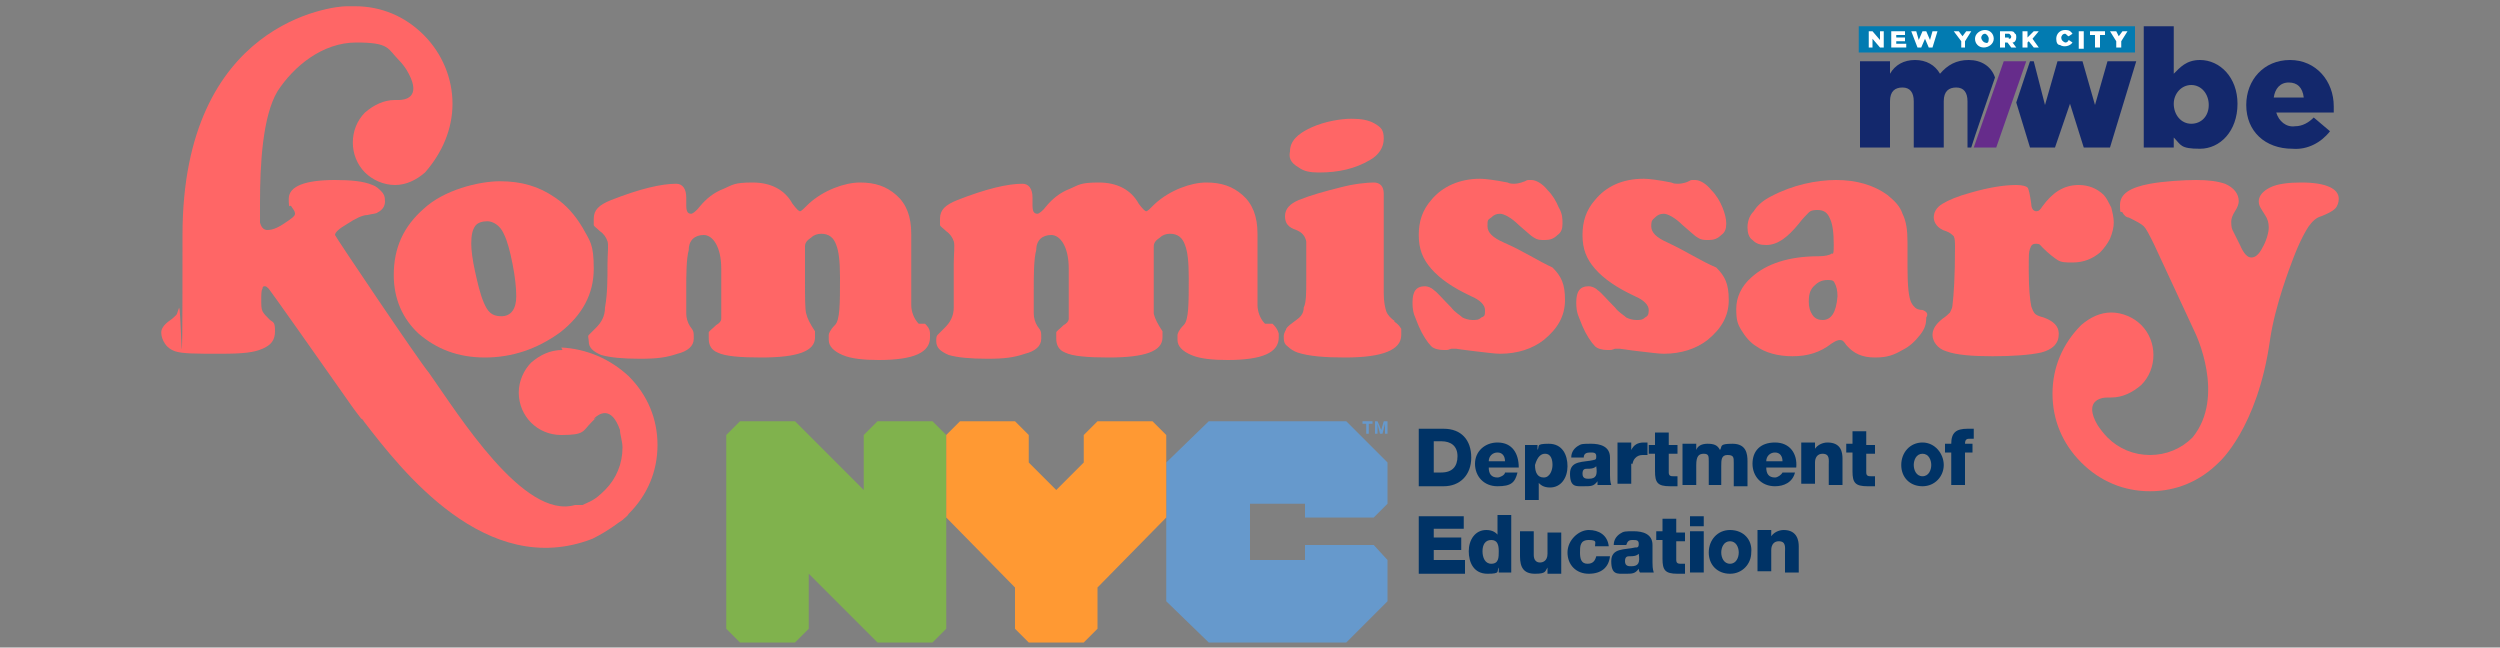 <?xml version="1.0" encoding="UTF-8"?>
<svg id="Layer_1" xmlns="http://www.w3.org/2000/svg" version="1.1" viewBox="0 0 200 51.8">
  <rect x="0" y="0" width="200" height="51.8" fill="#808080" stroke="none"/>
  <!-- Generator: Adobe Illustrator 29.1.0, SVG Export Plug-In . SVG Version: 2.1.0 Build 142)  -->
  <defs>
    <style>
      .st0 {
        fill: #036;
      }

      .st1 {
        fill: #69c;
      }

      .st2 {
        fill: #13286c;
      }

      .st3 {
        fill: #fff;
      }

      .st4 {
        fill: #f93;
      }

      .st5 {
        fill: #f66;
      }

      .st6 {
        fill: #027bb1;
      }

      .st7 {
        fill: #80b24d;
      }

      .st8 {
        fill: #662c8b;
      }
    </style>
  </defs>
  <g>
    <path class="st5" d="M164.3,27.7c.3-.3.4-.6.4-1,0-.6-.4-1-1.2-1.3-.4-.1-.6-.2-.7-.3-.1-.1-.2-.3-.3-.6-.1-.5-.2-1.4-.2-2.8s0-1.5.1-1.8.2-.4.5-.4.3.1.5.3c.5.5.9.8,1.2,1s.7.2,1.2.2c.9,0,1.6-.3,2.2-.8.3-.3.6-.7.8-1.1.2-.5.3-.9.3-1.3s-.1-.8-.2-1.2c-.2-.4-.4-.8-.6-1-.5-.5-1.2-.8-2-.8-1.2,0-2.1.6-2.9,1.7-.2.3-.3.4-.5.4s-.4-.2-.4-.6c-.1-.7-.2-1.2-.3-1.3s-.4-.2-.9-.2c-1,0-2.2.2-3.6.6-1.1.3-1.8.6-2.3.9s-.7.7-.7,1.1.3.9,1,1.1c.3.1.5.3.6.4.1.2.1.5.1.9,0,2.3-.1,3.8-.2,4.6,0,.2-.1.4-.2.6-.1.1-.3.3-.6.5-.5.4-.8.8-.8,1.3s.4,1.1,1.1,1.3c.8.3,2.1.4,3.7.4s3-.1,3.9-.3c.4-.1.8-.3,1-.5"/>
    <path class="st5" d="M31.5,22c0,1.9.7,3.5,2,4.7,1.4,1.2,3.1,1.9,5.3,1.9s4.2-.7,6-2c1.8-1.4,2.7-3.1,2.7-5.1s-.3-2.2-.9-3.3c-.6-1-1.3-1.8-2.2-2.4-1.3-.9-2.7-1.3-4.4-1.3s-4.5.7-6.1,2.2c-1.6,1.4-2.4,3.1-2.4,5.3M38,18.1c.2-.3.6-.4,1-.4s1,.3,1.3,1c.3.6.5,1.4.7,2.4s.3,1.9.3,2.6c0,1-.4,1.6-1.2,1.6s-1.1-.4-1.4-1.1c-.3-.7-.5-1.6-.7-2.5s-.3-1.7-.3-2.2c0-.7.1-1.1.3-1.4"/>
    <path class="st5" d="M73.5,25.9c-.4-.4-.6-1-.6-1.5v-5.7c0-1.4-.4-2.4-1.2-3.1-.8-.7-1.7-1-2.9-1s-2.9.6-4.1,1.7c-.4.4-.6.6-.7.6s-.3-.2-.6-.6c-.6-1.1-1.7-1.7-3.2-1.7s-1.6.2-2.3.5c-.8.3-1.4.8-1.9,1.4-.3.4-.6.6-.7.6-.3,0-.4-.2-.4-.7v-.6c0-.7-.3-1.1-.8-1.1-1.2,0-2.9.4-5.2,1.3-1,.4-1.4.8-1.4,1.5s0,.3,0,.5c0,.1.3.3.5.5.3.2.5.5.6.8s0,1,0,1.8c0,1.2,0,2.4-.2,3.5,0,.7-.3,1.2-.7,1.6-.3.3-.5.5-.6.6s0,.3,0,.5c0,.5.3.8,1,1.1.7.2,1.7.3,3.1.3s2.1-.1,3-.4c.8-.2,1.3-.6,1.3-1.2s0-.6-.3-1c-.2-.3-.3-.7-.3-1s0-1,0-2,0-2.4.2-3.1c0-.8.5-1.2,1.2-1.2s1.4.9,1.4,2.7,0,2,0,3.1c0,.4,0,.8,0,.9,0,.2-.2.4-.4.5-.3.3-.6.5-.6.6,0,.1,0,.3,0,.5,0,.5.2.9.7,1.1.6.3,1.8.4,3.5.4,2.9,0,4.3-.5,4.3-1.6s0-.4,0-.5c-.4-.6-.6-1-.7-1.4-.1-.3-.1-1.3-.1-2.8s0-2.3,0-2.6c0-.3.2-.5.5-.7.2-.2.5-.3.8-.3.6,0,1,.3,1.2.9.2.5.3,1.3.3,2.6,0,2.1,0,3.4-.4,3.8s-.5.7-.5.8c0,.1,0,.2,0,.4,0,.5.4.9,1.1,1.2.7.3,1.7.4,2.9.4,2.8,0,4.1-.6,4.1-1.8s0-.3,0-.3c0-.4-.2-.6-.4-.8"/>
    <path class="st5" d="M101.2,25.9c-.4-.4-.6-1-.6-1.5v-5.7c0-1.4-.4-2.4-1.2-3.1-.8-.7-1.7-1-2.9-1s-2.9.6-4.1,1.7c-.4.4-.6.6-.7.6s-.3-.2-.6-.6c-.6-1.1-1.7-1.7-3.2-1.7s-1.6.2-2.3.5c-.8.3-1.4.8-1.9,1.4-.3.4-.6.6-.7.6-.3,0-.4-.2-.4-.7v-.6c0-.7-.3-1.1-.8-1.1-1.2,0-2.9.4-5.2,1.3-1,.4-1.4.8-1.4,1.5s0,.3,0,.5c0,.1.3.3.5.5.3.2.5.5.6.8s0,1,0,1.8c0,1.2,0,2.4,0,3.5,0,.7-.3,1.2-.7,1.6-.3.3-.5.5-.6.6s-.1.3-.1.5c0,.5.3.8,1,1.1.7.2,1.7.3,3.1.3s2.1-.1,3-.4c.8-.2,1.3-.6,1.3-1.2s0-.6-.3-1c-.2-.3-.3-.7-.3-1s0-1,0-2,0-2.4.2-3.1c0-.8.5-1.2,1.2-1.2s1.4.9,1.4,2.7,0,2,0,3.1c0,.4,0,.8,0,.9,0,.2-.2.4-.4.5-.3.3-.6.5-.6.6,0,.1,0,.3,0,.5,0,.5.2.9.7,1.1.6.3,1.8.4,3.5.4,2.9,0,4.3-.5,4.3-1.6s0-.4,0-.5c-.4-.6-.6-1-.7-1.4,0-.3,0-1.3,0-2.8s0-2.3,0-2.6c0-.3.2-.5.5-.7.2-.2.5-.3.8-.3.6,0,1,.3,1.2.9.2.5.3,1.3.3,2.6,0,2.1,0,3.4-.4,3.8s-.5.7-.5.8c0,.1,0,.2,0,.4,0,.5.4.9,1.1,1.2.7.3,1.7.4,2.9.4,2.8,0,4.1-.6,4.1-1.8s0-.3,0-.3c-.1-.4-.3-.6-.5-.8"/>
    <path class="st5" d="M103.9,13.4c.4.3.9.4,1.6.4,1.6,0,2.9-.3,4.1-1,.7-.4,1.1-1,1.1-1.7s-.2-.9-.7-1.2-1.1-.4-1.9-.4-2.1.2-3.2.7-1.7,1.1-1.7,1.9c-.1.5,0,.9.7,1.3"/>
    <path class="st5" d="M111.6,25.7c-.3-.2-.6-.5-.7-.8s-.2-.8-.2-1.4v-8c0-.6-.3-.9-.8-.9s-1.6.1-2.7.4c-1.2.3-2.3.6-3.3,1-.7.3-1.1.7-1.1,1.3s.3.9.9,1.1c.5.2.7.5.8.9,0,.1,0,.6,0,1.5,0,.8,0,1.4,0,1.7,0,.9,0,1.7-.2,2.1,0,.5-.3.8-.6,1-.4.3-.7.5-.8.7,0,.1-.2.3-.2.6s0,.6.3.8c.2.2.5.4.8.5.9.3,2.2.4,3.8.4,3,0,4.5-.6,4.5-1.8s0-.4,0-.5c-.2-.3-.3-.4-.6-.6"/>
    <path class="st5" d="M120.3,19.4c-.9-.4-1.3-.8-1.3-1.3s0-.5.3-.7c.2-.2.4-.3.7-.3s.9.3,1.5.9c.6.5,1,.9,1.2,1,.3.2.5.2.9.2s.7-.1,1-.4c.3-.2.4-.5.4-.9s0-.8-.3-1.3c-.2-.5-.5-1-.9-1.4-.4-.5-.9-.8-1.3-.8s-.3,0-.5.1c-.5.2-.8.2-.9.2s-.3,0-.5-.1c-1-.2-1.8-.3-2.2-.3-1.6,0-3,.6-3.9,1.7-.7.8-1,1.7-1,2.8s.3,1.9,1,2.7c.7.8,1.7,1.5,3.2,2.2.7.3,1.1.7,1.1,1.1s0,.5-.3.6c-.2.2-.4.2-.7.2s-.6-.1-.8-.2c-.2-.2-.6-.4-.9-.8-.7-.7-1.1-1.2-1.4-1.4-.2-.2-.5-.3-.7-.3-.7,0-1,.4-1,1.3s.2,1.1.5,1.9c.3.7.7,1.3,1,1.6.2.2.6.3,1,.3s.3,0,.6-.1h.4c0,0,.6.1,1.5.2s1.6.2,2,.2c1.4,0,2.6-.4,3.5-1.1,1.1-.9,1.7-1.9,1.7-3.2s-.3-1.9-1-2.6c-1.1-.5-2.3-1.3-3.9-2"/>
    <path class="st5" d="M133.4,19.4c-.9-.4-1.3-.8-1.3-1.3s.1-.5.3-.7.4-.3.7-.3.9.3,1.5.9c.6.5,1,.9,1.2,1,.3.2.5.2.9.2s.7-.1,1-.4c.3-.2.4-.5.4-.9s-.1-.8-.3-1.3-.5-1-.9-1.4c-.4-.5-.9-.8-1.3-.8s-.3,0-.5.1c-.4.2-.8.2-.9.2s-.3,0-.5-.1c-1-.2-1.8-.3-2.2-.3-1.7,0-3,.6-3.9,1.7-.7.8-1,1.7-1,2.8s.3,1.9,1,2.7c.7.8,1.7,1.5,3.2,2.2.7.3,1.1.7,1.1,1.1s-.1.5-.3.6c-.2.2-.4.2-.7.2s-.6-.1-.8-.2c-.2-.2-.6-.4-.9-.8-.7-.7-1.1-1.2-1.4-1.4-.2-.2-.5-.3-.7-.3-.7,0-1,.4-1,1.3s.2,1.1.5,1.9c.3.7.7,1.3,1,1.6.2.2.6.3,1,.3s.3,0,.6-.1h.4c.1,0,.6.1,1.5.2s1.6.2,2,.2c1.4,0,2.6-.4,3.5-1.1,1.1-.9,1.7-1.9,1.7-3.2s-.3-1.9-1-2.6c-1.2-.5-2.4-1.3-3.9-2"/>
    <path class="st5" d="M153.8,24.8c-.3,0-.5-.1-.6-.2s-.2-.2-.3-.4c-.2-.4-.3-1.3-.3-2.8v-2c0-1-.1-1.7-.4-2.3-.2-.6-.6-1-1.2-1.5-1.1-.8-2.5-1.2-4.1-1.2s-3.5.4-5.2,1.3c-.6.3-1.1.7-1.4,1.2-.4.4-.5.9-.5,1.3s.1.8.4,1c.3.3.6.4,1.1.4.9,0,1.7-.6,2.6-1.7.3-.4.6-.7.8-.9.2-.2.5-.2.7-.2.5,0,.8.2,1,.7.2.4.3,1.1.3,2.1s-.1.6-.2.7c-.1.1-.5.2-1,.2-2.4,0-4.2.6-5.4,1.7-.8.7-1.2,1.6-1.2,2.5s.1,1.2.4,1.7c.3.5.7,1,1.2,1.3.7.5,1.7.8,2.9.8s2.2-.3,3.1-1c.3-.2.5-.3.7-.3s.3.1.5.4c.6.7,1.3,1,2.3,1s1.5-.2,2.2-.6c.6-.3,1-.7,1.4-1.2s.5-.9.5-1.4c.2-.3,0-.5-.3-.6M145.8,25.6c-.3,0-.6-.1-.8-.4s-.3-.6-.3-1.1.1-.9.4-1.2c.3-.3.6-.5,1.1-.5s.5.1.6.3c.1.2.2.5.2,1-.1,1.3-.5,1.9-1.2,1.9"/>
    <path class="st5" d="M184.1,14.6c-1,0-1.9.1-2.5.4-.6.3-.9.7-.9,1.1s.2.6.5,1.1c.2.3.3.6.3,1s-.2,1.1-.5,1.6c-.3.6-.6.8-.9.8s-.6-.3-.9-1c-.3-.6-.5-1-.6-1.2s-.1-.5-.1-.7.1-.5.3-.8.3-.6.3-.8c0-.6-.4-1.1-1.1-1.4-.6-.2-1.3-.3-2.3-.3s-2.6.1-3.7.3c-1.6.3-2.4.8-2.4,1.7s.1.4.2.6c.1.2.3.4.5.4.6.3,1,.5,1.2.7s.4.6.8,1.4l3.3,7.1s2.5,5.1-.2,8.4h0c-.9.9-2.1,1.4-3.4,1.4s-2.5-.5-3.4-1.4c-.3-.3-.6-.7-.8-1-1.1-1.9.2-2.2.8-2.2h.3c.9,0,1.7-.4,2.4-1,1.3-1.3,1.3-3.5,0-4.8-.6-.6-1.5-1-2.4-1s-1.7.4-2.4,1c-1.5,1.5-2.3,3.4-2.3,5.5s.8,4,2.3,5.5,3.4,2.3,5.5,2.3,4-.8,5.5-2.3c0,0,3.1-2.7,4.1-9.8.4-2.8,1.7-6.1,1.7-6.1.5-1.4,1-2.4,1.4-3,.3-.4.6-.7,1-.8.5-.2.9-.4,1.1-.6.2-.2.3-.5.3-.8,0-.8-1-1.3-3-1.3"/>
    <path class="st5" d="M45,28h0c-1,0-1.8.4-2.5,1-.6.6-1,1.5-1,2.4,0,1.9,1.5,3.4,3.4,3.4s1.7-.3,2.4-1,.2-.2.2-.3c.4-.4,1.4-1.1,2.1.9,0,.4.2.9.2,1.4,0,1.3-.5,2.5-1.4,3.4s-1.2.9-1.8,1.2c0,0-.2,0-.2,0,0,0-.2,0-.4,0-4.1,1.2-9.3-7.2-11.7-10.6h0c-.7-.8-7.5-10.9-7.5-11,0-.2.3-.5,1-.9.6-.4,1.2-.7,1.6-.7.4-.1.7-.1.8-.2.4-.2.6-.5.6-.9s-.1-.6-.3-.8c-.2-.2-.4-.4-.7-.5-.7-.3-1.7-.4-3-.4-2.4,0-3.7.5-3.7,1.5s.1.4.2.6c.2.3.3.4.3.6s-.3.4-.9.8-1,.5-1.3.5-.5-.2-.6-.6v-1.6c0-3,.2-6.9,1.4-8.9,1.3-2,3.6-3.9,6.3-3.9s2.5.5,3.4,1.4c.3.3.6.7.8,1.1,1,1.9-.3,2.1-.8,2.1h-.3c-.9,0-1.7.4-2.4,1-1.3,1.3-1.3,3.5,0,4.8.6.6,1.5,1,2.4,1s1.7-.4,2.4-1h0c1.4-1.6,2.2-3.5,2.2-5.5s-.8-4-2.3-5.5-3.4-2.3-5.5-2.3h-.7c-1,0-13.1,1.2-13.1,18.3s-.1,4.7-.3,5.9c-.1.2-.1.4-.2.5-.1.1-.3.3-.6.5-.4.3-.6.6-.6.9s.1.6.3.9.5.5.8.6c.6.2,1.7.2,3.6.2s2.7-.1,3.4-.4c.7-.3,1-.7,1-1.4s-.1-.7-.4-.9c-.3-.3-.5-.5-.6-.7s-.1-.5-.1-.9,0-.8.1-.9c0-.2.1-.2.2-.2s.2.1.3.2c.1.1,4.2,5.9,6.3,8.9,0,0,.4.6,1.1,1.5.1,0,.2.2.2.2h0c3,3.9,9.8,12.7,18.3,9.4h0c1.4-.7,2.2-1.4,2.4-1.5h0c.2-.2.4-.3.5-.5,1.5-1.5,2.3-3.4,2.3-5.5s-.8-4-2.3-5.5c-1.5-1.4-3.4-2.2-5.4-2.3"/>
    <path class="st0" d="M117.7,36.6c0-1.4-.8-2.3-2.2-2.3h-2v4.6h2c1.3,0,2.2-.9,2.2-2.3M114.7,37.8v-2.5h.6c.8,0,1.3.4,1.3,1.2s-.4,1.3-1.3,1.3h-.6Z"/>
    <path class="st0" d="M119.8,35.4c-1,0-1.8.7-1.8,1.7s.7,1.8,1.8,1.8,1.4-.3,1.6-1.1h-1c0,.2-.4.4-.6.4-.5,0-.7-.3-.7-.8h2.4c0-1.1-.5-2-1.7-2M119.1,36.9c0-.4.3-.7.7-.7s.6.3.6.7h-1.3Z"/>
    <path class="st0" d="M123,38.5h0c.2.3.5.5,1,.5.9,0,1.4-.8,1.4-1.7s-.4-1.8-1.5-1.8-.7.2-.9.5h0v-.4h-1v4.4h1.1v-1.5h0ZM123.6,36.3c.5,0,.6.5.6.9s-.2,1-.7,1-.7-.4-.7-1c.2-.7.5-.9.8-.9"/>
    <path class="st0" d="M127.5,36.8c-.8.2-1.9,0-1.9,1.1s.5,1,1.1,1,.8,0,1.1-.4c0,0,0,.2,0,.3h1.1c-.1-.3-.1-.6-.1-.8v-1.4c0-.9-.8-1.1-1.5-1.1s-.8,0-1.1.2c-.3.2-.5.5-.5.9h1c0-.3.2-.4.5-.4s.5,0,.5.3c0,.2,0,.3-.3.3M127.1,38.3c-.2,0-.5,0-.5-.4s.2-.4.4-.4c.2,0,.5,0,.7-.2.1.7,0,1-.6,1"/>
    <path class="st0" d="M130.6,37.2c0-.4.3-.8.8-.8s.3,0,.4,0v-1h-.3c-.5,0-.8.2-1,.6h0v-.6h-1.1v3.3h1.1v-1.6h.1Z"/>
    <path class="st0" d="M132.4,37.7c0,.9.2,1.2,1.2,1.2h.6v-.8h-.3c-.2,0-.4,0-.4-.3v-1.5h.7v-.7h-.7v-1h-1.1v1h-.5v.7h.5v1.4Z"/>
    <path class="st0" d="M137.7,38.9v-1.6c0-.5,0-.9.5-.9s.5.2.5.6v1.9h1.1v-2c0-.6-.1-1.4-1.2-1.4s-.8.2-1,.5c-.2-.4-.5-.5-1-.5s-.8.2-.9.5h0v-.5h-1.1v3.3h1.1v-1.6c0-.7.2-.9.6-.9s.4.2.4.6v1.9h1q0,.1,0,.1Z"/>
    <path class="st0" d="M142,38.9c.7,0,1.4-.3,1.6-1.1h-1c-.1.2-.4.4-.6.4-.5,0-.7-.3-.7-.8h2.4c.1-1.1-.5-2-1.7-2s-1.8.7-1.8,1.7.7,1.8,1.8,1.8M142,36.2c.4,0,.6.3.6.7h-1.3c0-.4.3-.7.7-.7"/>
    <path class="st0" d="M146.2,35.4c-.4,0-.8.2-1,.5h0v-.5h-1.1v3.3h1.1v-1.7c0-.4.2-.7.6-.7.6,0,.5.5.5.9v1.6h1.1v-2.1c0-.5-.1-1.3-1.2-1.3"/>
    <path class="st0" d="M149.3,34.5h-1.1v1h-.5v.7h.5v1.5c0,.9.2,1.2,1.2,1.2h.6v-.8h-.3c-.2,0-.4,0-.4-.3v-1.5h.7v-.7h-.7v-1.1Z"/>
    <path class="st0" d="M153.8,35.4c-1,0-1.7.8-1.7,1.8s.7,1.7,1.7,1.7,1.7-.8,1.7-1.7-.7-1.8-1.7-1.8M153.8,38.1c-.5,0-.7-.5-.7-.9s.2-.9.7-.9.7.5.7.9-.2.9-.7.9"/>
    <path class="st0" d="M157.6,35.1h.3v-.8h-.5c-.9,0-1.3.3-1.3,1.2h-.5v.7h.5v2.6h1.1v-2.6h.6v-.7h-.6c0-.4.2-.4.4-.4"/>
    <polygon class="st0" points="114.7 44 116.9 44 116.9 43 114.7 43 114.7 42.3 117.1 42.3 117.1 41.3 113.5 41.3 113.5 45.9 117.2 45.9 117.2 44.8 114.7 44.8 114.7 44"/>
    <path class="st0" d="M119.9,42.9h0c-.2-.3-.5-.5-1-.5-.9,0-1.4.8-1.4,1.7s.4,1.8,1.5,1.8.7-.2.9-.5h0v.4h1v-4.6h-1.1v1.7h0ZM119.3,45.1c-.5,0-.7-.5-.7-1s.2-.9.7-.9.6.4.6.9,0,1-.6,1"/>
    <path class="st0" d="M123.8,44.3c0,.6-.4.7-.6.7-.3,0-.5-.2-.5-.6v-1.9h-1.1v2c0,.9.3,1.4,1.2,1.4s.8-.2,1-.5h0v.5h1.1v-3.3h-1.1v1.7Z"/>
    <path class="st0" d="M127,45.1c-.5,0-.6-.4-.6-.9s0-1,.7-1,.5.2.5.5h1.1c-.1-.9-.8-1.3-1.6-1.3s-1.7.8-1.7,1.8.7,1.7,1.7,1.7,1.6-.5,1.7-1.4h-1.1c-.1.4-.3.6-.7.6"/>
    <path class="st0" d="M132.2,43.6c0-.9-.8-1.1-1.5-1.1s-.8,0-1.1.2c-.3.2-.5.5-.5.9h1c.1-.3.2-.4.5-.4s.5,0,.5.3-.1.3-.3.3c-.8.2-1.9,0-1.9,1.1s.5,1,1.1,1,.8,0,1.1-.4c0,0,0,.2.1.3h1.1c-.1-.3-.1-.6-.1-.8v-1.4h0ZM130.5,45.3c-.2,0-.5,0-.5-.4s.2-.4.4-.4c.2,0,.5,0,.7-.2.1.7,0,1-.6,1"/>
    <path class="st0" d="M134.1,41.5h-1.1v1h-.5v.7h.5v1.5c0,.9.2,1.2,1.2,1.2h.6v-.8h-.3c-.2,0-.4,0-.4-.3v-1.5h.7v-.7h-.7v-1.1Z"/>
    <rect class="st0" x="135.2" y="41.3" width="1.1" height=".8"/>
    <rect class="st0" x="135.2" y="42.5" width="1.1" height="3.3"/>
    <path class="st0" d="M138.4,42.4c-1,0-1.7.8-1.7,1.8s.7,1.7,1.7,1.7,1.7-.8,1.7-1.7c.1-1-.6-1.8-1.7-1.8M138.4,45.1c-.5,0-.7-.5-.7-.9s.2-.9.7-.9.7.5.7.9c0,.4-.2.9-.7.9"/>
    <path class="st0" d="M142.7,42.4c-.4,0-.8.2-1,.5h0v-.5h-1.1v3.3h1.1v-1.7c0-.4.2-.7.6-.7.6,0,.5.5.5.9v1.6h1.1v-2.1c0-.4-.1-1.3-1.2-1.3"/>
    <polygon class="st1" points="107.7 33.7 96.7 33.7 93.3 37 93.3 48.1 96.7 51.4 107.7 51.4 111 48.1 111 44.8 109.9 43.6 104.4 43.6 104.4 44.8 100 44.8 100 40.3 104.4 40.3 104.4 41.4 109.9 41.4 111 40.3 111 37 107.7 33.7"/>
    <polygon class="st7" points="74.6 33.7 70.2 33.7 69.1 34.8 69.1 39.2 63.6 33.7 59.2 33.7 58.1 34.8 58.1 50.3 59.2 51.4 63.6 51.4 64.7 50.3 64.7 45.9 70.2 51.4 74.6 51.4 75.7 50.3 75.7 34.8 74.6 33.7"/>
    <polygon class="st4" points="82.3 51.4 86.7 51.4 87.8 50.3 87.8 47 93.3 41.4 93.3 34.8 92.2 33.7 87.8 33.7 86.7 34.8 86.7 37 84.5 39.2 82.3 37 82.3 34.8 81.2 33.7 76.8 33.7 75.7 34.8 75.7 41.4 81.2 47 81.2 50.3 82.3 51.4"/>
    <polygon class="st1" points="109 33.9 109 33.7 109.8 33.7 109.8 33.9 109.5 33.9 109.5 34.7 109.3 34.7 109.3 33.9 109 33.9"/>
    <polygon class="st1" points="110.2 33.7 110.5 34.4 110.7 33.7 111 33.7 111 34.7 110.8 34.7 110.8 33.9 110.6 34.7 110.4 34.7 110.2 33.9 110.2 34.7 110 34.7 110 33.7 110.2 33.7"/>
  </g>
  <g>
    <polygon class="st8" points="157.9 11.8 160.3 4.9 162.1 4.9 159.7 11.8 157.9 11.8"/>
    <path class="st2" d="M176.7,8.4h0c0-.9-.6-1.6-1.4-1.6s-1.4.7-1.4,1.5h0c0,.9.6,1.6,1.4,1.6s1.4-.6,1.4-1.5M173.9,11v.8h-2.4V2.1h2.4v3.8c.5-.5,1-1.1,2.1-1.1,1.6,0,3,1.4,3,3.5h0c0,2.2-1.4,3.6-3,3.6s-1.5-.3-2.1-.9"/>
    <path class="st2" d="M184.3,7.8c-.1-.8-.5-1.2-1.2-1.2s-1.1.5-1.2,1.2h2.4ZM179.7,8.4h0c0-2,1.4-3.6,3.5-3.6s3.5,1.7,3.5,3.7v.5h-4.6c.2.7.8,1.2,1.5,1.1.6,0,1.1-.3,1.5-.7l1.3,1.1c-.7.9-1.8,1.5-3,1.4-2.2,0-3.7-1.4-3.7-3.5"/>
    <polygon class="st2" points="168.6 4.9 167.6 8.4 166.6 4.9 164.6 4.9 163.6 8.4 162.7 4.9 162.4 4.9 161.3 8.2 162.4 11.8 164.4 11.8 165.6 8.3 166.7 11.8 168.8 11.8 170.9 4.9 168.6 4.9"/>
    <path class="st2" d="M157.6,11.8h.1c0-.1,1.9-5.6,1.9-5.6-.3-.9-1.1-1.4-2.1-1.4s-1.7.4-2.3,1.1c-.4-.7-1.1-1.1-2-1.1s-1.6.4-2,1.1v-1h-2.4v6.9h2.4v-3.7c0-.8.4-1.1,1-1.1s.9.4.9,1.1v3.7h2.4v-3.7c0-.8.4-1.1,1-1.1s.9.4.9,1.1v3.7h.2Z"/>
    <rect class="st6" x="148.7" y="2.1" width="22.1" height="2.1"/>
    <polygon class="st3" points="149.5 2.5 149.8 2.5 150.4 3.2 150.4 2.5 150.7 2.5 150.7 3.8 150.4 3.8 149.8 3.1 149.8 3.8 149.5 3.8 149.5 2.5"/>
    <polygon class="st3" points="151.3 2.5 152.4 2.5 152.4 2.8 151.7 2.8 151.7 3 152.4 3 152.4 3.3 151.7 3.3 151.7 3.5 152.5 3.5 152.5 3.8 151.3 3.8 151.3 2.5"/>
    <polygon class="st3" points="152.9 2.5 153.3 2.5 153.5 3.2 153.8 2.5 154.1 2.5 154.4 3.2 154.6 2.5 155 2.5 154.6 3.8 154.3 3.8 154 3.1 153.7 3.8 153.4 3.8 152.9 2.5"/>
    <polygon class="st3" points="156.9 3.3 156.3 2.5 156.7 2.5 157 2.9 157.3 2.5 157.7 2.5 157.2 3.3 157.2 3.8 156.9 3.8 156.9 3.3"/>
    <path class="st3" d="M159.1,3.1h0c0-.2-.2-.4-.3-.4h0c-.2,0-.3.2-.3.3h0c0,.2.2.4.3.4h0c.2.1.3,0,.3-.3q0,.1,0,0M158,3.1h0c0-.4.4-.7.8-.7s.7.3.7.7h0c0,.4-.4.7-.8.7s-.7-.3-.7-.7"/>
    <path class="st3" d="M160.7,3.1c.1,0,.2,0,.2-.2h0c0,0-.1-.2-.2-.2h-.3v.3h.3ZM160.1,2.5h.7c.2,0,.3,0,.4.2.1,0,.1.2.1.3h0c0,.2-.1.4-.3.4l.3.4h-.4l-.3-.4h-.2v.4h-.4v-1.3h0Z"/>
    <polygon class="st3" points="161.8 2.5 162.2 2.5 162.2 3 162.7 2.5 163.1 2.5 162.6 3.1 163.1 3.8 162.7 3.8 162.3 3.3 162.2 3.4 162.2 3.8 161.8 3.8 161.8 2.5"/>
    <path class="st3" d="M164.5,3.1h0c0-.4.3-.7.7-.7h0c.2,0,.4,0,.6.3l-.3.2c-.1,0-.2-.2-.3-.2-.2,0-.3.2-.3.3h0c0,.2.1.3.3.4h0c.1,0,.2,0,.3-.2l.3.2c-.2.3-.7.4-1,.2-.2,0-.3-.2-.3-.5"/>
    <rect class="st3" x="166.3" y="2.5" width=".4" height="1.4"/>
    <polygon class="st3" points="167.6 2.8 167.2 2.8 167.2 2.5 168.4 2.5 168.4 2.8 168 2.8 168 3.8 167.6 3.8 167.6 2.8"/>
    <polygon class="st3" points="169.3 3.3 168.8 2.5 169.3 2.5 169.5 2.9 169.8 2.5 170.2 2.5 169.7 3.3 169.7 3.8 169.3 3.8 169.3 3.3"/>
  </g>
</svg>